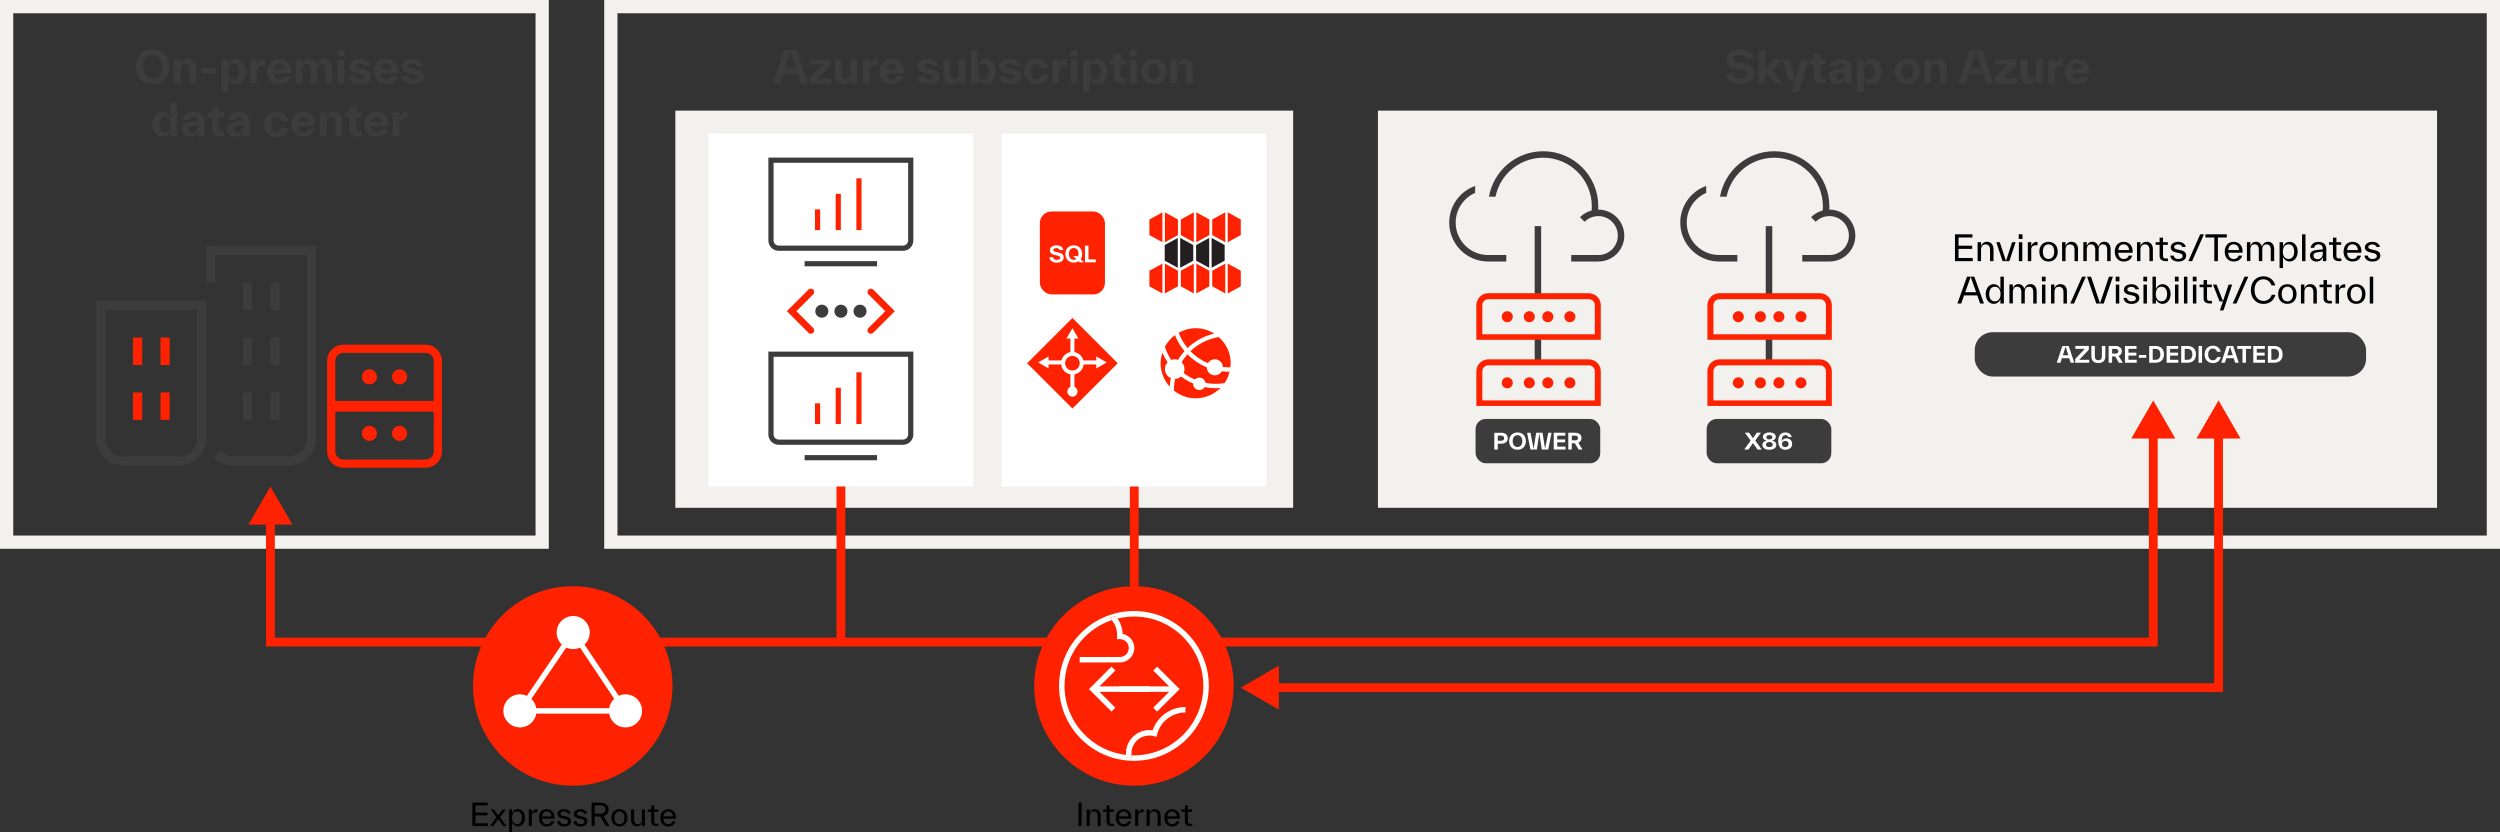 <?xml version="1.0" encoding="UTF-8"?><svg id="b" xmlns="http://www.w3.org/2000/svg" viewBox="0 0 566.52 188.57"><rect x="0" y="0" width="566.52" height="188.57" fill="#333333" stroke="none"/><defs><style>.d{stroke:#f2f1ee;stroke-width:3px;}.d,.e,.f,.g,.h{stroke-miterlimit:10;}.d,.e,.f,.h{fill:none;}.i{fill:#231f20;}.j{fill:#f2f1ee;}.e{stroke-width:1.23px;}.e,.f,.g{stroke:#fff;}.f,.g{stroke-width:.91px;}.k{fill:#fff;}.g,.l{fill:#f20;}.h{stroke:#f20;stroke-width:2px;}.m{fill:#3d3c3c;}</style></defs><g id="c"><path class="m" d="M23.91,68.17h-2.08v31.14c0,3.44,2.79,6.23,6.23,6.23h12.46c3.44,0,6.23-2.79,6.23-6.23v-31.14h-22.83ZM40.52,103.46h-12.46c-2.29,0-4.15-1.86-4.15-4.15v-29.06h20.76v29.06c0,2.29-1.86,4.15-4.15,4.15"/><path class="m" d="M48.82,55.71h-2.08v8.3h2.08v-6.23h20.76v41.52c0,2.29-1.86,4.15-4.15,4.15h-12.46c-1.15,0-2.19-.46-2.94-1.22l-1.47,1.47c1.13,1.13,2.68,1.82,4.4,1.82h12.46c3.44,0,6.23-2.79,6.23-6.23v-43.6h-22.84Z"/><rect class="l" x="30.14" y="76.48" width="2.08" height="6.23"/><rect class="l" x="36.37" y="76.48" width="2.08" height="6.23"/><rect class="l" x="30.14" y="88.93" width="2.08" height="6.23"/><rect class="l" x="36.37" y="88.93" width="2.08" height="6.23"/><rect class="m" x="55.05" y="76.48" width="2.08" height="6.23"/><rect class="m" x="61.28" y="76.48" width="2.08" height="6.23"/><rect class="m" x="55.05" y="64.02" width="2.08" height="6.23"/><rect class="m" x="61.28" y="64.02" width="2.08" height="6.23"/><rect class="m" x="55.05" y="88.93" width="2.08" height="6.23"/><rect class="m" x="61.28" y="88.93" width="2.08" height="6.23"/><path class="l" d="M83.71,83.68c-.94,0-1.71.77-1.71,1.71s.77,1.71,1.71,1.71,1.71-.77,1.71-1.71-.77-1.71-1.71-1.71"/><path class="l" d="M90.55,83.68c-.94,0-1.71.77-1.71,1.71s.77,1.71,1.71,1.71,1.71-.77,1.71-1.71-.77-1.71-1.71-1.71"/><path class="l" d="M83.71,99.92c.94,0,1.71-.77,1.71-1.71s-.77-1.71-1.71-1.71-1.71.77-1.71,1.71.77,1.71,1.71,1.71"/><path class="l" d="M90.55,99.92c.94,0,1.71-.77,1.71-1.71s-.77-1.71-1.71-1.71-1.71.77-1.71,1.71.77,1.71,1.71,1.71"/><path class="l" d="M96.43,78.1h-18.59c-2.05,0-3.72,1.67-3.72,3.72v20.45c0,2.05,1.66,3.72,3.72,3.72h18.59c2.05,0,3.72-1.66,3.72-3.72v-20.45c0-2.05-1.66-3.72-3.72-3.72M98.29,96.15v6.13c0,1.03-.83,1.86-1.86,1.86h-18.59c-1.03,0-1.86-.83-1.86-1.86v-9h22.31v2.87ZM98.29,87.46v3.39h-22.31v-9.03c0-1.03.83-1.86,1.86-1.86h18.59c1.03,0,1.86.83,1.86,1.86v5.64Z"/><path class="m" d="M30.78,15.11c0-2.39,1.56-3.92,3.8-3.92s3.8,1.53,3.8,3.92-1.56,3.92-3.8,3.92-3.8-1.53-3.8-3.92ZM36.75,15.11c0-1.62-.86-2.67-2.17-2.67s-2.17,1.05-2.17,2.67.86,2.67,2.17,2.67,2.17-1.05,2.17-2.67Z"/><path class="m" d="M44.48,15.47v3.44h-1.53v-3.11c0-.94-.36-1.37-1-1.37s-1,.43-1,1.39v3.09h-1.53v-5.43h1.52v1.11c.25-.68.78-1.23,1.73-1.23,1.27,0,1.81.91,1.81,2.11Z"/><path class="m" d="M45.65,16.68v-1.26h3.31v1.26h-3.31Z"/><path class="m" d="M55.73,16.2c0,1.63-.9,2.83-2.24,2.83-.84,0-1.51-.51-1.8-1.21v3.05h-1.52v-7.39h1.52v1.22c.24-.71.85-1.34,1.8-1.34,1.34,0,2.24,1.21,2.24,2.84ZM54.17,16.2c0-1.11-.44-1.8-1.27-1.8s-1.27.69-1.27,1.8.44,1.79,1.27,1.79,1.27-.69,1.27-1.79Z"/><path class="m" d="M58.26,14.9c.21-.85.76-1.54,1.81-1.54v1.5h-.39c-.95,0-1.41.32-1.41,1.24v2.81h-1.53v-5.43h1.52v1.42Z"/><path class="m" d="M65.98,16.65h-3.91c.11.91.58,1.34,1.21,1.34.59,0,.88-.25,1.07-.69h1.54c-.36,1.15-1.32,1.73-2.62,1.73-1.69,0-2.76-1.17-2.76-2.84s1.11-2.83,2.76-2.83,2.74,1.15,2.74,2.86c0,.13,0,.28-.03.43ZM62.08,15.63h2.37c-.08-.77-.54-1.23-1.18-1.23s-1.06.38-1.19,1.23Z"/><path class="m" d="M75.29,15.47v3.44h-1.53v-3.11c0-.94-.29-1.37-.92-1.37s-.93.43-.93,1.39v3.09h-1.53v-3.11c0-.94-.29-1.37-.92-1.37s-.93.43-.93,1.39v3.09h-1.53v-5.43h1.52v1.11c.26-.67.75-1.23,1.67-1.23s1.46.63,1.65,1.32c.24-.66.76-1.32,1.71-1.32,1.22,0,1.74.89,1.74,2.11Z"/><path class="m" d="M76.51,12.75v-1.44h1.58v1.44h-1.58ZM76.53,18.91v-5.43h1.53v5.43h-1.53Z"/><path class="m" d="M79.01,17.27h1.54c.11.55.57.72,1.05.72.67,0,1.03-.22,1.03-.57,0-.33-.22-.49-.96-.66l-.96-.21c-1.03-.22-1.59-.7-1.59-1.51,0-1.03,1.06-1.68,2.36-1.68,1.23,0,2.26.51,2.5,1.56h-1.54c-.12-.34-.51-.52-.95-.52-.49,0-.91.18-.91.52,0,.31.31.43.87.55l.96.21c1.14.25,1.68.74,1.68,1.62,0,1.11-1.1,1.73-2.55,1.73-1.34,0-2.34-.57-2.53-1.76Z"/><path class="m" d="M90.24,16.65h-3.91c.11.91.58,1.34,1.21,1.34.59,0,.88-.25,1.07-.69h1.54c-.36,1.15-1.32,1.73-2.62,1.73-1.69,0-2.76-1.17-2.76-2.84s1.11-2.83,2.76-2.83,2.74,1.15,2.74,2.86c0,.13,0,.28-.03.43ZM86.34,15.63h2.37c-.08-.77-.54-1.23-1.18-1.23s-1.06.38-1.19,1.23Z"/><path class="m" d="M90.92,17.27h1.54c.11.55.57.72,1.05.72.67,0,1.03-.22,1.03-.57,0-.33-.22-.49-.96-.66l-.96-.21c-1.03-.22-1.59-.7-1.59-1.51,0-1.03,1.06-1.68,2.36-1.68,1.23,0,2.26.51,2.5,1.56h-1.54c-.12-.34-.51-.52-.95-.52-.49,0-.91.18-.91.52,0,.31.31.43.87.55l.96.21c1.14.25,1.68.74,1.68,1.62,0,1.11-1.1,1.73-2.55,1.73-1.34,0-2.34-.57-2.53-1.76Z"/><path class="m" d="M38.62,23.31h1.51v7.6h-1.51v-1.1c-.29.71-.96,1.22-1.8,1.22-1.34,0-2.24-1.2-2.24-2.83s.9-2.84,2.24-2.84c.96,0,1.57.65,1.8,1.36v-3.41ZM38.68,28.2c0-1.11-.45-1.8-1.28-1.8s-1.26.69-1.26,1.8.43,1.79,1.26,1.79,1.28-.69,1.28-1.79Z"/><path class="m" d="M46.36,27.49v3.42h-1.51v-1.02c-.31.65-.8,1.14-1.81,1.14s-1.89-.72-1.89-1.77c0-1.24,1.18-1.55,2.25-1.65l1.43-.14v-.09c0-.55-.32-.98-.97-.98-.6,0-.92.35-.98.73h-1.54c.14-1.11,1.14-1.77,2.52-1.77,1.69,0,2.5.91,2.5,2.13ZM44.83,28.6v-.22l-.87.09c-.62.07-1.25.18-1.25.79,0,.53.41.85.93.85.78,0,1.19-.66,1.19-1.51Z"/><path class="m" d="M50.75,29.79v1.12h-.86c-1.07,0-1.87-.53-1.87-1.61v-2.7h-1.01v-1.12h1.01v-1.28h1.53v1.28h1.19v1.12h-1.19v2.58c0,.47.23.61.67.61h.53Z"/><path class="m" d="M56.61,27.49v3.42h-1.51v-1.02c-.31.65-.8,1.14-1.81,1.14s-1.89-.72-1.89-1.77c0-1.24,1.18-1.55,2.25-1.65l1.43-.14v-.09c0-.55-.32-.98-.97-.98-.6,0-.92.35-.98.73h-1.54c.14-1.11,1.14-1.77,2.52-1.77,1.69,0,2.5.91,2.5,2.13ZM55.08,28.6v-.22l-.87.09c-.62.07-1.25.18-1.25.79,0,.53.41.85.93.85.78,0,1.19-.66,1.19-1.51Z"/><path class="m" d="M59.86,28.19c0-1.7,1.15-2.83,2.81-2.83,1.43,0,2.42.8,2.65,2.07h-1.54c-.13-.57-.48-1.03-1.11-1.03-.81,0-1.25.69-1.25,1.79s.46,1.8,1.25,1.8c.63,0,.99-.38,1.16-1.01h1.54c-.26,1.33-1.34,2.05-2.7,2.05-1.68,0-2.81-1.13-2.81-2.84Z"/><path class="m" d="M71.44,28.65h-3.91c.11.91.58,1.34,1.21,1.34.59,0,.88-.25,1.07-.69h1.54c-.36,1.15-1.32,1.73-2.62,1.73-1.69,0-2.76-1.17-2.76-2.84s1.11-2.83,2.76-2.83,2.74,1.15,2.74,2.86c0,.13,0,.28-.03.43ZM67.54,27.63h2.37c-.08-.77-.54-1.23-1.18-1.23s-1.06.38-1.19,1.23Z"/><path class="m" d="M77.52,27.47v3.44h-1.53v-3.11c0-.94-.36-1.37-1-1.37s-1,.43-1,1.39v3.09h-1.53v-5.43h1.52v1.11c.25-.68.78-1.23,1.73-1.23,1.27,0,1.81.91,1.81,2.11Z"/><path class="m" d="M81.94,29.79v1.12h-.86c-1.07,0-1.87-.53-1.87-1.61v-2.7h-1.01v-1.12h1.01v-1.28h1.53v1.28h1.19v1.12h-1.19v2.58c0,.47.23.61.67.61h.53Z"/><path class="m" d="M87.97,28.65h-3.91c.11.91.58,1.34,1.21,1.34.59,0,.88-.25,1.07-.69h1.54c-.36,1.15-1.32,1.73-2.62,1.73-1.69,0-2.76-1.17-2.76-2.84s1.11-2.83,2.76-2.83,2.74,1.15,2.74,2.86c0,.13,0,.28-.03.43ZM84.07,27.63h2.37c-.08-.77-.54-1.23-1.18-1.23s-1.06.38-1.19,1.23Z"/><path class="m" d="M90.51,26.9c.21-.85.76-1.54,1.81-1.54v1.5h-.39c-.95,0-1.41.32-1.41,1.24v2.81h-1.53v-5.43h1.52v1.42Z"/><path class="m" d="M181.45,18.91l-.65-2.05h-3.32l-.65,2.05h-1.66l2.52-7.6h2.9l2.52,7.6h-1.66ZM177.9,15.54h2.48l-1.24-3.91-1.24,3.91Z"/><path class="m" d="M185.21,17.79h3.13v1.12h-4.85v-1.45l2.94-2.86h-2.88v-1.12h4.6v1.45l-2.94,2.86Z"/><path class="m" d="M192.71,13.48h1.53v5.43h-1.51v-1.07c-.25.65-.76,1.19-1.71,1.19-1.26,0-1.79-.91-1.79-2.11v-3.44h1.53v3.11c0,.94.35,1.37.98,1.37s.97-.46.97-1.39v-3.09Z"/><path class="m" d="M197.05,14.9c.21-.85.76-1.54,1.81-1.54v1.5h-.39c-.95,0-1.41.32-1.41,1.24v2.81h-1.53v-5.43h1.52v1.42Z"/><path class="m" d="M204.77,16.65h-3.91c.11.91.58,1.34,1.21,1.34.59,0,.88-.25,1.07-.69h1.54c-.36,1.15-1.32,1.73-2.62,1.73-1.69,0-2.76-1.17-2.76-2.84s1.11-2.83,2.76-2.83,2.74,1.15,2.74,2.86c0,.13,0,.28-.03.43ZM200.87,15.63h2.37c-.08-.77-.54-1.23-1.18-1.23s-1.06.38-1.19,1.23Z"/><path class="m" d="M207.77,17.27h1.54c.11.55.57.72,1.05.72.67,0,1.03-.22,1.03-.57,0-.33-.22-.49-.96-.66l-.96-.21c-1.03-.22-1.59-.7-1.59-1.51,0-1.03,1.06-1.68,2.36-1.68,1.23,0,2.26.51,2.5,1.56h-1.54c-.12-.34-.51-.52-.95-.52-.49,0-.91.18-.91.52,0,.31.31.43.87.55l.96.21c1.14.25,1.68.74,1.68,1.62,0,1.11-1.1,1.73-2.55,1.73-1.34,0-2.34-.57-2.53-1.76Z"/><path class="m" d="M217.25,13.48h1.53v5.43h-1.51v-1.07c-.25.65-.76,1.19-1.71,1.19-1.26,0-1.79-.91-1.79-2.11v-3.44h1.53v3.11c0,.94.35,1.37.98,1.37s.97-.46.97-1.39v-3.09Z"/><path class="m" d="M225.63,16.2c0,1.63-.9,2.83-2.24,2.83-.84,0-1.51-.51-1.8-1.21v1.09h-1.52v-7.6h1.52v3.39c.24-.71.85-1.34,1.8-1.34,1.34,0,2.24,1.21,2.24,2.84ZM224.07,16.2c0-1.11-.44-1.8-1.27-1.8s-1.27.69-1.27,1.8.44,1.79,1.27,1.79,1.27-.69,1.27-1.79Z"/><path class="m" d="M226.3,17.27h1.54c.11.55.57.72,1.05.72.67,0,1.03-.22,1.03-.57,0-.33-.22-.49-.96-.66l-.96-.21c-1.03-.22-1.59-.7-1.59-1.51,0-1.03,1.06-1.68,2.36-1.68,1.23,0,2.26.51,2.5,1.56h-1.54c-.12-.34-.51-.52-.95-.52-.49,0-.91.18-.91.52,0,.31.31.43.87.55l.96.21c1.14.25,1.68.74,1.68,1.62,0,1.11-1.1,1.73-2.55,1.73-1.34,0-2.34-.57-2.53-1.76Z"/><path class="m" d="M232.06,16.19c0-1.7,1.15-2.83,2.81-2.83,1.43,0,2.42.8,2.65,2.07h-1.54c-.13-.57-.48-1.03-1.11-1.03-.81,0-1.25.69-1.25,1.79s.46,1.8,1.25,1.8c.63,0,.99-.38,1.16-1.01h1.54c-.26,1.33-1.34,2.05-2.7,2.05-1.68,0-2.81-1.13-2.81-2.84Z"/><path class="m" d="M239.98,14.9c.21-.85.76-1.54,1.81-1.54v1.5h-.39c-.95,0-1.41.32-1.41,1.24v2.81h-1.53v-5.43h1.52v1.42Z"/><path class="m" d="M242.59,12.75v-1.44h1.58v1.44h-1.58ZM242.61,18.91v-5.43h1.53v5.43h-1.53Z"/><path class="m" d="M250.99,16.2c0,1.63-.9,2.83-2.24,2.83-.84,0-1.51-.51-1.8-1.21v3.05h-1.52v-7.39h1.52v1.22c.24-.71.85-1.34,1.8-1.34,1.34,0,2.24,1.21,2.24,2.84ZM249.43,16.2c0-1.11-.44-1.8-1.27-1.8s-1.27.69-1.27,1.8.44,1.79,1.27,1.79,1.27-.69,1.27-1.79Z"/><path class="m" d="M255.15,17.79v1.12h-.86c-1.07,0-1.87-.53-1.87-1.61v-2.7h-1.01v-1.12h1.01v-1.28h1.53v1.28h1.19v1.12h-1.19v2.58c0,.47.23.61.67.61h.53Z"/><path class="m" d="M256.05,12.75v-1.44h1.58v1.44h-1.58ZM256.07,18.91v-5.43h1.53v5.43h-1.53Z"/><path class="m" d="M258.6,16.2c0-1.67,1.09-2.84,2.83-2.84s2.83,1.17,2.83,2.84-1.09,2.83-2.83,2.83-2.83-1.17-2.83-2.83ZM262.7,16.2c0-1.11-.44-1.8-1.27-1.8s-1.27.69-1.27,1.8.44,1.79,1.27,1.79,1.27-.69,1.27-1.79Z"/><path class="m" d="M270.31,15.47v3.44h-1.53v-3.11c0-.94-.36-1.37-1-1.37s-1,.43-1,1.39v3.09h-1.53v-5.43h1.52v1.11c.25-.68.78-1.23,1.73-1.23,1.27,0,1.81.91,1.81,2.11Z"/><path class="m" d="M391.01,16.57h1.65c.11.81.77,1.21,1.6,1.21,1.06,0,1.67-.39,1.67-.98s-.48-.79-1.51-1.02l-1.08-.24c-1.27-.27-2.11-.91-2.11-2.11,0-1.32,1.28-2.24,2.94-2.24,1.87,0,2.92.88,3.14,2.15h-1.65c-.2-.63-.74-.9-1.49-.9s-1.38.32-1.38.85.41.72,1.46.96l1.08.24c1.43.31,2.17.94,2.17,2.15,0,1.5-1.32,2.39-3.3,2.39-1.73,0-2.99-.91-3.19-2.46Z"/><path class="m" d="M403.9,18.91h-1.83l-2.04-2.75v2.75h-1.53v-7.6h1.53v4.36l1.96-2.19h1.81l-2.17,2.41,2.27,3.02Z"/><path class="m" d="M408.15,13.48h1.61l-2.14,7.39h-1.57l.72-2.52h-1.29l-1.6-4.87h1.54l1.43,4.56,1.3-4.56Z"/><path class="m" d="M413.74,17.79v1.12h-.86c-1.07,0-1.87-.53-1.87-1.61v-2.7h-1.01v-1.12h1.01v-1.28h1.53v1.28h1.19v1.12h-1.19v2.58c0,.47.23.61.67.61h.53Z"/><path class="m" d="M419.6,15.49v3.42h-1.51v-1.02c-.31.65-.8,1.14-1.81,1.14s-1.89-.72-1.89-1.77c0-1.24,1.18-1.55,2.25-1.65l1.43-.14v-.09c0-.55-.32-.98-.97-.98-.6,0-.92.35-.98.73h-1.54c.14-1.11,1.14-1.77,2.52-1.77,1.69,0,2.5.91,2.5,2.13ZM418.07,16.6v-.22l-.87.09c-.62.07-1.25.18-1.25.79,0,.53.41.85.93.85.78,0,1.19-.66,1.19-1.51Z"/><path class="m" d="M426.38,16.2c0,1.63-.9,2.83-2.24,2.83-.84,0-1.51-.51-1.8-1.21v3.05h-1.52v-7.39h1.52v1.22c.24-.71.85-1.34,1.8-1.34,1.34,0,2.24,1.21,2.24,2.84ZM424.82,16.2c0-1.11-.44-1.8-1.27-1.8s-1.27.69-1.27,1.8.44,1.79,1.27,1.79,1.27-.69,1.27-1.79Z"/><path class="m" d="M429.42,16.2c0-1.67,1.09-2.84,2.83-2.84s2.83,1.17,2.83,2.84-1.09,2.83-2.83,2.83-2.83-1.17-2.83-2.83ZM433.52,16.2c0-1.11-.44-1.8-1.27-1.8s-1.27.69-1.27,1.8.44,1.79,1.27,1.79,1.27-.69,1.27-1.79Z"/><path class="m" d="M441.13,15.47v3.44h-1.53v-3.11c0-.94-.36-1.37-1-1.37s-1,.43-1,1.39v3.09h-1.53v-5.43h1.52v1.11c.25-.68.78-1.23,1.73-1.23,1.27,0,1.81.91,1.81,2.11Z"/><path class="m" d="M450.09,18.91l-.65-2.05h-3.32l-.65,2.05h-1.66l2.52-7.6h2.9l2.52,7.6h-1.66ZM446.54,15.54h2.48l-1.24-3.91-1.24,3.91Z"/><path class="m" d="M453.85,17.79h3.13v1.12h-4.85v-1.45l2.94-2.86h-2.88v-1.12h4.6v1.45l-2.94,2.86Z"/><path class="m" d="M461.35,13.48h1.53v5.43h-1.51v-1.07c-.25.65-.76,1.19-1.71,1.19-1.26,0-1.79-.91-1.79-2.11v-3.44h1.53v3.11c0,.94.35,1.37.98,1.37s.97-.46.97-1.39v-3.09Z"/><path class="m" d="M465.69,14.9c.21-.85.76-1.54,1.81-1.54v1.5h-.39c-.95,0-1.41.32-1.41,1.24v2.81h-1.53v-5.43h1.52v1.42Z"/><path class="m" d="M473.41,16.65h-3.91c.11.91.58,1.34,1.21,1.34.59,0,.88-.25,1.07-.69h1.54c-.36,1.15-1.32,1.73-2.62,1.73-1.69,0-2.76-1.17-2.76-2.84s1.11-2.83,2.76-2.83,2.74,1.15,2.74,2.86c0,.13,0,.28-.03.43ZM469.51,15.63h2.37c-.08-.77-.54-1.23-1.18-1.23s-1.06.38-1.19,1.23Z"/><rect class="d" x="138.42" y="1.5" width="426.6" height="121.36"/><rect class="d" x="1.5" y="1.5" width="121.36" height="121.36"/><rect class="j" x="153.04" y="25.07" width="140" height="90"/><rect class="k" x="160.54" y="30.25" width="60" height="80"/><rect class="k" x="226.96" y="30.25" width="60" height="80"/><rect class="j" x="312.25" y="25.07" width="240" height="90"/><path class="m" d="M368.07,53.38c0-3.25-2.63-5.88-5.88-5.88-.01,0-.02,0-.03,0,.01-.24.03-.49.03-.74,0-6.9-5.59-12.49-12.49-12.49-6.15,0-11.25,4.44-12.29,10.29h1.49c1.02-5.03,5.47-8.82,10.8-8.82,6.09,0,11.02,4.93,11.02,11.02,0,.32-.02.63-.04.94-1.01.27-1.92.8-2.64,1.52l1.04,1.04c.8-.8,1.9-1.29,3.12-1.29,2.43,0,4.41,1.97,4.41,4.41s-1.97,4.41-4.41,4.41h-6.15v1.47h6.15c3.25,0,5.88-2.63,5.88-5.88"/><path class="m" d="M341.34,57.79h-4.12c-4.06,0-7.35-3.29-7.35-7.35,0-3.01,1.81-5.6,4.41-6.73v-1.58c-3.42,1.21-5.88,4.47-5.88,8.31,0,4.87,3.95,8.82,8.82,8.82h4.12v-1.47Z"/><polygon class="m" points="349.24 55.74 349.24 51.24 347.77 51.24 347.77 55.74 347.77 60.99 347.77 67.24 349.24 67.25 349.24 60.99 349.24 55.74"/><polygon class="m" points="349.24 77.96 349.24 76.34 347.77 76.34 347.77 77.96 347.77 79.85 347.77 82.1 349.24 82.1 349.24 79.85 349.24 77.96"/><path class="l" d="M341.56,70.52c-.69,0-1.25.56-1.25,1.25s.56,1.25,1.25,1.25,1.25-.56,1.25-1.25-.56-1.25-1.25-1.25"/><path class="l" d="M346.55,70.52c-.69,0-1.25.56-1.25,1.25s.56,1.25,1.25,1.25,1.25-.56,1.25-1.25-.56-1.25-1.25-1.25"/><path class="l" d="M350.75,70.52c-.69,0-1.25.56-1.25,1.25s.56,1.25,1.25,1.25,1.25-.56,1.25-1.25-.56-1.25-1.25-1.25"/><path class="l" d="M355.75,70.52c-.69,0-1.25.56-1.25,1.25s.56,1.25,1.25,1.25,1.25-.56,1.25-1.25-.56-1.25-1.25-1.25"/><path class="l" d="M360.04,66.44h-22.77c-1.5,0-2.72,1.22-2.72,2.72v7.84h28.2v-7.84c0-1.5-1.22-2.72-2.72-2.72M361.39,73.28v2.47h-25.48v-6.59c0-.75.61-1.36,1.36-1.36h22.77c.75,0,1.36.61,1.36,1.36v4.12Z"/><path class="l" d="M341.56,85.5c-.69,0-1.25.56-1.25,1.25s.56,1.25,1.25,1.25,1.25-.56,1.25-1.25-.56-1.25-1.25-1.25"/><path class="l" d="M346.55,85.5c-.69,0-1.25.56-1.25,1.25s.56,1.25,1.25,1.25,1.25-.56,1.25-1.25-.56-1.25-1.25-1.25"/><path class="l" d="M350.75,85.5c-.69,0-1.25.56-1.25,1.25s.56,1.25,1.25,1.25,1.25-.56,1.25-1.25-.56-1.25-1.25-1.25"/><path class="l" d="M355.75,85.5c-.69,0-1.25.56-1.25,1.25s.56,1.25,1.25,1.25,1.25-.56,1.25-1.25-.56-1.25-1.25-1.25"/><path class="l" d="M360.04,81.43h-22.77c-1.5,0-2.72,1.22-2.72,2.72v7.84h28.2v-7.84c0-1.5-1.22-2.72-2.72-2.72M361.39,88.26v2.47h-25.48v-6.59c0-.75.61-1.36,1.36-1.36h22.77c.75,0,1.36.61,1.36,1.36v4.12Z"/><rect class="m" x="334.38" y="94.94" width="28.25" height="10.04" rx="2.29" ry="2.29"/><path class="k" d="M340.12,98.06c.99,0,1.55.46,1.55,1.25s-.56,1.24-1.55,1.24h-.71v1.32h-.79v-3.8h1.5ZM340.13,99.88c.47,0,.72-.21.72-.58s-.25-.59-.72-.59h-.72v1.17h.72Z"/><path class="k" d="M341.98,99.96c0-1.2.78-1.96,1.9-1.96s1.9.77,1.9,1.96-.78,1.96-1.9,1.96-1.9-.77-1.9-1.96ZM344.97,99.96c0-.81-.43-1.34-1.09-1.34s-1.09.53-1.09,1.34.43,1.34,1.09,1.34,1.09-.53,1.09-1.34Z"/><path class="k" d="M350.83,98.06h.77l-.76,3.8h-1.46l-.55-3.64-.56,3.64h-1.46l-.76-3.8h.77l.71,3.66.58-3.66h1.44l.58,3.66.71-3.66Z"/><path class="k" d="M352.88,101.2h1.87v.66h-2.66v-3.8h2.62v.66h-1.83v.86h1.79v.66h-1.79v.96Z"/><path class="k" d="M357.71,101.86l-.83-1.42h-.7v1.42h-.79v-3.8h1.51c.92,0,1.49.47,1.49,1.2,0,.49-.26.87-.73,1.06l.94,1.55h-.9ZM356.19,98.72v1.07h.74c.41,0,.66-.2.66-.53s-.25-.54-.66-.54h-.74Z"/><path class="m" d="M420.43,53.38c0-3.25-2.63-5.88-5.88-5.88-.01,0-.02,0-.03,0,.01-.24.03-.49.03-.74,0-6.9-5.59-12.49-12.49-12.49-6.15,0-11.25,4.44-12.29,10.29h1.49c1.02-5.03,5.47-8.82,10.8-8.82,6.09,0,11.02,4.93,11.02,11.02,0,.32-.02.63-.04.94-1.01.27-1.92.8-2.64,1.52l1.04,1.04c.8-.8,1.9-1.29,3.12-1.29,2.43,0,4.41,1.97,4.41,4.41s-1.97,4.41-4.41,4.41h-6.15v1.47h6.15c3.25,0,5.88-2.63,5.88-5.88"/><path class="m" d="M393.7,57.79h-4.12c-4.06,0-7.35-3.29-7.35-7.35,0-3.01,1.81-5.6,4.41-6.73v-1.58c-3.42,1.21-5.88,4.47-5.88,8.31,0,4.87,3.95,8.82,8.82,8.82h4.12v-1.47Z"/><polygon class="m" points="401.61 55.74 401.61 51.24 400.13 51.24 400.13 55.74 400.13 60.99 400.13 67.24 401.61 67.25 401.61 60.99 401.61 55.74"/><polygon class="m" points="401.61 77.96 401.61 76.34 400.13 76.34 400.13 77.96 400.13 79.85 400.13 82.1 401.61 82.1 401.61 79.85 401.61 77.96"/><path class="l" d="M393.92,70.52c-.69,0-1.25.56-1.25,1.25s.56,1.25,1.25,1.25,1.25-.56,1.25-1.25-.56-1.25-1.25-1.25"/><path class="l" d="M398.92,70.52c-.69,0-1.25.56-1.25,1.25s.56,1.25,1.25,1.25,1.25-.56,1.25-1.25-.56-1.25-1.25-1.25"/><path class="l" d="M403.11,70.52c-.69,0-1.25.56-1.25,1.25s.56,1.25,1.25,1.25,1.25-.56,1.25-1.25-.56-1.25-1.25-1.25"/><path class="l" d="M408.11,70.52c-.69,0-1.25.56-1.25,1.25s.56,1.25,1.25,1.25,1.25-.56,1.25-1.25-.56-1.25-1.25-1.25"/><path class="l" d="M412.4,66.44h-22.77c-1.5,0-2.72,1.22-2.72,2.72v7.84h28.2v-7.84c0-1.5-1.22-2.72-2.72-2.72M413.76,73.28v2.47h-25.48v-6.59c0-.75.61-1.36,1.36-1.36h22.77c.75,0,1.36.61,1.36,1.36v4.12Z"/><path class="l" d="M393.92,85.5c-.69,0-1.25.56-1.25,1.25s.56,1.25,1.25,1.25,1.25-.56,1.25-1.25-.56-1.25-1.25-1.25"/><path class="l" d="M398.92,85.5c-.69,0-1.25.56-1.25,1.25s.56,1.25,1.25,1.25,1.25-.56,1.25-1.25-.56-1.25-1.25-1.25"/><path class="l" d="M403.11,85.5c-.69,0-1.25.56-1.25,1.25s.56,1.25,1.25,1.25,1.25-.56,1.25-1.25-.56-1.25-1.25-1.25"/><path class="l" d="M408.11,85.5c-.69,0-1.25.56-1.25,1.25s.56,1.25,1.25,1.25,1.25-.56,1.25-1.25-.56-1.25-1.25-1.25"/><path class="l" d="M412.4,81.43h-22.77c-1.5,0-2.72,1.22-2.72,2.72v7.84h28.2v-7.84c0-1.5-1.22-2.72-2.72-2.72M413.76,88.26v2.47h-25.48v-6.59c0-.75.61-1.36,1.36-1.36h22.77c.75,0,1.36.61,1.36,1.36v4.12Z"/><rect class="m" x="386.74" y="94.94" width="28.25" height="10.04" rx="2.29" ry="2.29"/><path class="k" d="M399.22,101.86h-.95l-1.03-1.45-1.03,1.45h-.95l1.45-2.02-1.3-1.79h.94l.88,1.24.88-1.24h.94l-1.3,1.78,1.46,2.02Z"/><path class="k" d="M402.52,100.8c0,.7-.63,1.12-1.57,1.12s-1.58-.42-1.58-1.12c0-.6.51-.87.98-.94-.45-.11-.86-.34-.86-.88,0-.61.6-.99,1.46-.99s1.46.38,1.46.99c0,.54-.42.77-.86.88.46.08.98.34.98.94ZM401.72,100.74c0-.36-.33-.57-.77-.57s-.78.21-.78.57c0,.41.38.58.78.58s.77-.17.77-.58ZM400.27,99.08c0,.27.21.49.68.49s.67-.22.67-.49c0-.29-.23-.49-.67-.49s-.68.2-.68.49Z"/><path class="k" d="M406.11,100.62c0,.77-.63,1.3-1.54,1.3-.95,0-1.61-.62-1.61-1.96s.67-1.96,1.61-1.96c.83,0,1.32.44,1.45,1.04h-.79c-.08-.25-.28-.45-.64-.45-.64,0-.87.68-.84,1.45.12-.39.52-.71,1.04-.71.8,0,1.33.49,1.33,1.29ZM405.31,100.62c0-.42-.27-.71-.74-.71s-.77.29-.77.68c0,.43.27.74.77.74.43,0,.74-.28.74-.71Z"/><rect class="m" x="447.49" y="75.28" width="88.68" height="10.04" rx="4.05" ry="4.05"/><path class="k" d="M469.23,82.2l-.33-1.03h-1.66l-.33,1.03h-.83l1.26-3.8h1.45l1.26,3.8h-.83ZM467.46,80.51h1.24l-.62-1.96-.62,1.96Z"/><path class="k" d="M471.15,81.54h2.28v.66h-3.17v-.86l2.18-2.29h-2.15v-.66h3.05v.86l-2.18,2.29Z"/><path class="k" d="M473.92,80.68h0v-2.29h.79v2.35h0c0,.6.28.89.8.89s.79-.29.79-.89v-2.35h.79v2.28c0,.99-.46,1.59-1.58,1.59s-1.59-.59-1.59-1.58Z"/><path class="k" d="M480.15,82.2l-.83-1.42h-.7v1.42h-.79v-3.8h1.51c.92,0,1.49.47,1.49,1.2,0,.49-.26.87-.73,1.06l.94,1.55h-.9ZM478.63,79.06v1.07h.74c.41,0,.66-.2.66-.53s-.25-.54-.66-.54h-.74Z"/><path class="k" d="M482.32,81.54h1.87v.66h-2.66v-3.8h2.62v.66h-1.83v.86h1.79v.66h-1.79v.96Z"/><path class="k" d="M484.69,81.08v-.63h1.66v.63h-1.66Z"/><path class="k" d="M488.43,78.4c1.16,0,1.94.62,1.94,1.9s-.78,1.9-1.94,1.9h-1.4v-3.8h1.4ZM488.45,81.54c.7,0,1.1-.44,1.1-1.24s-.41-1.24-1.1-1.24h-.63v2.48h.63Z"/><path class="k" d="M491.76,81.54h1.87v.66h-2.66v-3.8h2.62v.66h-1.83v.86h1.79v.66h-1.79v.96Z"/><path class="k" d="M495.68,78.4c1.16,0,1.94.62,1.94,1.9s-.78,1.9-1.94,1.9h-1.4v-3.8h1.4ZM495.7,81.54c.7,0,1.1-.44,1.1-1.24s-.41-1.24-1.1-1.24h-.63v2.48h.63Z"/><path class="k" d="M498.21,82.2v-3.8h.79v3.8h-.79Z"/><path class="k" d="M499.59,80.3c0-1.21.8-1.96,1.86-1.96.9,0,1.59.5,1.79,1.36h-.83c-.14-.41-.43-.73-.97-.73-.63,0-1.05.53-1.05,1.34s.43,1.34,1.05,1.34c.5,0,.84-.27.99-.74h.83c-.25.94-.94,1.37-1.82,1.37-1.05,0-1.86-.75-1.86-1.96Z"/><path class="k" d="M506.5,82.2l-.33-1.03h-1.66l-.33,1.03h-.83l1.26-3.8h1.45l1.26,3.8h-.83ZM504.72,80.51h1.24l-.62-1.96-.62,1.96Z"/><path class="k" d="M510.13,78.4v.66h-1.18v3.14h-.79v-3.14h-1.18v-.66h3.15Z"/><path class="k" d="M511.4,81.54h1.87v.66h-2.66v-3.8h2.62v.66h-1.83v.86h1.79v.66h-1.79v.96Z"/><path class="k" d="M515.32,78.4c1.16,0,1.94.62,1.94,1.9s-.78,1.9-1.94,1.9h-1.4v-3.8h1.4ZM515.34,81.54c.7,0,1.1-.44,1.1-1.24s-.41-1.24-1.1-1.24h-.63v2.48h.63Z"/><path class="m" d="M174.12,35.72v18.77c0,1.3,1.05,2.35,2.35,2.35h28.15c1.3,0,2.35-1.05,2.35-2.35v-18.77h-32.84ZM205.79,54.48c0,.65-.53,1.17-1.17,1.17h-28.15c-.65,0-1.17-.53-1.17-1.17v-17.59h30.49v17.59Z"/><rect class="m" x="182.33" y="59.18" width="16.42" height="1.17"/><rect class="l" x="184.68" y="47.45" width="1.17" height="4.69"/><rect class="l" x="189.37" y="43.93" width="1.17" height="8.21"/><rect class="l" x="194.06" y="40.41" width="1.17" height="11.73"/><path class="m" d="M174.12,79.67v18.77c0,1.3,1.05,2.35,2.35,2.35h28.15c1.3,0,2.35-1.05,2.35-2.35v-18.77h-32.84ZM205.79,98.44c0,.65-.53,1.17-1.17,1.17h-28.15c-.65,0-1.17-.53-1.17-1.17v-17.59h30.49v17.59Z"/><rect class="m" x="182.33" y="103.13" width="16.42" height="1.17"/><rect class="l" x="184.68" y="91.4" width="1.17" height="4.69"/><rect class="l" x="189.37" y="87.88" width="1.17" height="8.21"/><rect class="l" x="194.06" y="84.36" width="1.17" height="11.73"/><path class="m" d="M186.23,69.04c-.81,0-1.48.66-1.48,1.48s.66,1.48,1.48,1.48,1.48-.66,1.48-1.48-.66-1.48-1.48-1.48"/><path class="m" d="M190.56,69.04c-.81,0-1.48.66-1.48,1.48s.66,1.48,1.48,1.48,1.48-.66,1.48-1.48-.66-1.48-1.48-1.48"/><path class="m" d="M194.89,69.04c-.81,0-1.48.66-1.48,1.48s.66,1.48,1.48,1.48,1.48-.66,1.48-1.48-.66-1.48-1.48-1.48"/><path class="l" d="M183.74,75.63c-.2,0-.39-.07-.54-.22l-4.89-4.89,4.89-4.89c.3-.3.78-.3,1.08,0s.3.78,0,1.08l-3.81,3.81,3.81,3.81c.3.3.3.78,0,1.08-.15.15-.35.22-.54.22Z"/><path class="l" d="M197.34,75.63c.2,0,.39-.07.54-.22l4.89-4.89-4.89-4.89c-.3-.3-.78-.3-1.08,0s-.3.78,0,1.08l3.81,3.81-3.81,3.81c-.3.3-.3.78,0,1.08.15.15.35.22.54.22Z"/><rect class="l" x="235.64" y="47.92" width="14.75" height="18.79" rx="2.63" ry="2.63"/><path class="k" d="M237.8,58.28h.83c.05.41.39.61.8.61.53,0,.84-.2.84-.49s-.24-.4-.76-.51l-.54-.12c-.64-.14-1.06-.46-1.06-1.06,0-.66.64-1.12,1.47-1.12.94,0,1.46.44,1.57,1.08h-.83c-.1-.32-.37-.45-.75-.45s-.69.16-.69.43.21.36.73.48l.54.12c.72.15,1.09.47,1.09,1.08,0,.75-.66,1.2-1.65,1.2-.87,0-1.5-.46-1.6-1.23Z"/><path class="k" d="M245.65,59.45h-.96l-.26-.25c-.3.2-.68.31-1.1.31-1.12,0-1.9-.77-1.9-1.96s.78-1.96,1.9-1.96,1.9.77,1.9,1.96c0,.47-.12.87-.33,1.19l.76.72ZM243.91,58.71l-.73-.69h.96l.16.15c.07-.19.1-.4.1-.63,0-.81-.43-1.34-1.09-1.34s-1.09.53-1.09,1.34.43,1.34,1.09,1.34c.23,0,.42-.06.59-.18Z"/><path class="k" d="M246.66,58.79h1.65v.66h-2.44v-3.8h.79v3.14Z"/><polygon class="l" points="263.41 48.12 260.46 49.74 260.46 53.27 263.41 54.89 263.41 48.12"/><polygon class="l" points="263.97 48.12 263.97 54.89 266.93 53.27 266.93 49.74 263.97 48.12"/><polygon class="l" points="270.53 48.12 267.58 49.74 267.58 53.27 270.53 54.89 270.53 48.12"/><polygon class="l" points="271.09 48.12 271.09 54.89 274.05 53.27 274.05 49.74 271.09 48.12"/><polygon class="l" points="277.65 48.12 274.7 49.74 274.7 53.27 277.65 54.89 277.65 48.12"/><polygon class="l" points="278.21 48.12 278.21 54.89 281.17 53.27 281.17 49.74 278.21 48.12"/><polygon class="l" points="263.41 59.74 260.46 61.35 260.46 64.88 263.41 66.5 263.41 59.74"/><polygon class="l" points="263.97 59.74 263.97 66.5 266.93 64.88 266.93 61.35 263.97 59.74"/><polygon class="l" points="270.53 59.74 267.58 61.35 267.58 64.88 270.53 66.5 270.53 59.74"/><polygon class="l" points="271.09 59.74 271.09 66.5 274.05 64.88 274.05 61.35 271.09 59.74"/><polygon class="l" points="277.65 59.74 274.7 61.35 274.7 64.88 277.65 66.5 277.65 59.74"/><polygon class="l" points="278.21 59.74 278.21 66.5 281.17 64.88 281.17 61.35 278.21 59.74"/><polygon class="i" points="266.89 53.92 263.93 55.53 263.93 59.07 266.89 60.68 266.89 53.92"/><polygon class="i" points="267.44 53.92 267.44 60.68 270.4 59.07 270.4 55.53 267.44 53.92"/><polygon class="i" points="274.01 53.92 271.05 55.53 271.05 59.07 274.01 60.68 274.01 53.92"/><polygon class="i" points="274.56 53.92 274.56 60.68 277.52 59.07 277.52 55.53 274.56 53.92"/><rect class="l" x="235.76" y="75.05" width="14.52" height="14.52" transform="translate(129.38 -147.73) rotate(45)"/><line class="f" x1="237.21" y1="82.13" x2="248.83" y2="82.13"/><polygon class="k" points="237.61 83.49 235.26 82.13 237.61 80.77 237.61 83.49"/><polygon class="k" points="248.43 83.49 250.78 82.13 248.43 80.77 248.43 83.49"/><line class="f" x1="243.02" y1="76.32" x2="243.02" y2="88.79"/><polygon class="k" points="241.66 76.72 243.02 74.37 244.38 76.72 241.66 76.72"/><path class="k" d="M242,88.73c0,.57.46,1.02,1.02,1.02s1.02-.46,1.02-1.02-.46-1.02-1.02-1.02-1.02.46-1.02,1.02Z"/><path class="k" d="M241.86,88.73c0-.64.52-1.16,1.16-1.16s1.16.52,1.16,1.16-.52,1.16-1.16,1.16-1.16-.52-1.16-1.16,0,.64,0,0ZM243.91,88.73c0-.49-.4-.89-.89-.89s-.89.4-.89.89.4.89.89.89.89-.4.89-.89,0,.49,0,0Z"/><circle class="g" cx="243.02" cy="82.31" r="2.11"/><path class="l" d="M278.41,83.24c.13,0,.26-.02.39-.02.03-.3.09-.6.09-.91,0-2.37-1.06-4.47-2.71-5.93-2.47.4-4.7,1.55-6.43,3.21,2.2,2.25,5.26,3.65,8.65,3.65Z"/><path class="l" d="M276.59,87.91c-.36.03-.73.06-1.1.06-3.41,0-6.51-1.32-8.84-3.47-.4,1.2-.63,2.49-.63,3.83,0,.06,0,.12,0,.18,1.36,1.08,3.05,1.75,4.92,1.75,2.2,0,4.2-.9,5.64-2.35Z"/><path class="l" d="M275.15,75.59c-1.22-.76-2.65-1.22-4.19-1.22-1.41,0-2.71.4-3.86,1.04.48,1.27,1.16,2.43,2.01,3.46,1.66-1.59,3.73-2.74,6.04-3.28Z"/><path class="l" d="M265.88,83.73c-1.03-1.11-1.87-2.4-2.47-3.81-.24.76-.41,1.55-.41,2.39,0,2.05.8,3.89,2.07,5.3.07-1.36.35-2.66.81-3.88Z"/><path class="l" d="M275.49,86.98c.69,0,1.36-.07,2.01-.18.53-.77.91-1.65,1.14-2.59-.08,0-.15.01-.23.01-3.65,0-6.95-1.5-9.33-3.92-.85.95-1.55,2.03-2.06,3.21,2.19,2.14,5.18,3.47,8.47,3.47Z"/><path class="l" d="M268.42,79.57c-.91-1.08-1.65-2.3-2.17-3.63-.95.7-1.72,1.61-2.28,2.65.5,1.54,1.3,2.95,2.33,4.15.55-1.16,1.27-2.23,2.12-3.17Z"/><circle class="k" cx="266.2" cy="83.64" r="2.22"/><circle class="k" cx="271.78" cy="86.98" r="1.41"/><circle class="k" cx="275.29" cy="83.23" r="1.82"/><path d="M443.82,58.46h3.22v.72h-4.03v-6.08h3.96v.72h-3.15v1.86h3.09v.72h-3.09v2.05Z"/><path d="M451.74,56.51v2.67h-.78v-2.55c0-.87-.4-1.25-1.02-1.25s-1.02.38-1.02,1.26v2.53h-.78v-4.29h.78v.87c.19-.5.61-.96,1.34-.96.97,0,1.49.74,1.49,1.7Z"/><path d="M455.96,54.89h.8l-1.43,4.29h-1.53l-1.43-4.29h.8l1.4,4.25,1.39-4.25Z"/><path d="M457.46,54.15v-1.06h.85v1.06h-.85ZM457.49,59.18v-4.29h.78v4.29h-.78Z"/><path d="M460.3,55.81c.19-.6.62-1.01,1.41-1.01v.78h-.24c-.78,0-1.17.25-1.17,1.02v2.58h-.78v-4.29h.78v.92Z"/><path d="M462.13,57.03c0-1.33.82-2.23,2.09-2.23s2.08.9,2.08,2.23-.81,2.23-2.08,2.23-2.09-.9-2.09-2.23ZM465.5,57.03c0-1.01-.46-1.66-1.28-1.66s-1.29.65-1.29,1.66.47,1.65,1.29,1.65,1.28-.65,1.28-1.65Z"/><path d="M470.89,56.51v2.67h-.78v-2.55c0-.87-.4-1.25-1.02-1.25s-1.02.38-1.02,1.26v2.53h-.78v-4.29h.78v.87c.19-.5.61-.96,1.34-.96.97,0,1.49.74,1.49,1.7Z"/><path d="M478.28,56.51v2.67h-.78v-2.55c0-.86-.34-1.25-.96-1.25s-.96.38-.96,1.26v2.53h-.78v-2.55c0-.86-.34-1.25-.96-1.25s-.96.38-.96,1.26v2.53h-.78v-4.29h.78v.87c.19-.51.58-.96,1.28-.96s1.19.52,1.34,1.07c.18-.52.59-1.07,1.36-1.07.94,0,1.42.71,1.42,1.7Z"/><path d="M483.25,57.27h-3.24c.06.93.54,1.42,1.25,1.42.62,0,.95-.29,1.11-.77h.8c-.25.91-.94,1.34-1.91,1.34-1.29,0-2.04-.94-2.04-2.23s.76-2.23,2.03-2.23c1.2,0,2.02.85,2.02,2.17,0,.08,0,.19-.02.3ZM480.02,56.67h2.45c-.05-.77-.51-1.3-1.22-1.3s-1.13.44-1.23,1.3Z"/><path d="M487.86,56.51v2.67h-.78v-2.55c0-.87-.4-1.25-1.02-1.25s-1.02.38-1.02,1.26v2.53h-.78v-4.29h.78v.87c.19-.5.61-.96,1.34-.96.97,0,1.49.74,1.49,1.7Z"/><path d="M491.27,58.58v.59h-.56c-.74,0-1.33-.36-1.33-1.18v-2.52h-.9v-.59h.9v-1.02h.78v1.02h1.09v.59h-1.09v2.52c0,.46.23.58.62.58h.48Z"/><path d="M491.77,57.92h.8c.12.61.58.77,1.02.77.67,0,1.02-.26,1.02-.65s-.22-.57-.86-.7l-.6-.13c-.74-.16-1.25-.5-1.25-1.15,0-.76.75-1.26,1.69-1.26.83,0,1.54.38,1.74,1.16h-.8c-.12-.38-.52-.58-.94-.58-.46,0-.91.22-.91.6,0,.34.28.46.86.58l.6.13c.9.19,1.26.59,1.26,1.26,0,.82-.74,1.32-1.79,1.32-.95,0-1.7-.46-1.82-1.34Z"/><path d="M495.9,59.18l2.68-6.08h.85l-2.68,6.08h-.85Z"/><path d="M504.61,53.1v.72h-2.02v5.36h-.81v-5.36h-2.02v-.72h4.85Z"/><path d="M508.17,57.27h-3.24c.06.93.54,1.42,1.25,1.42.62,0,.95-.29,1.11-.77h.8c-.25.91-.94,1.34-1.91,1.34-1.29,0-2.04-.94-2.04-2.23s.76-2.23,2.03-2.23c1.2,0,2.02.85,2.02,2.17,0,.08,0,.19-.02.3ZM504.94,56.67h2.45c-.05-.77-.51-1.3-1.22-1.3s-1.13.44-1.23,1.3Z"/><path d="M515.35,56.51v2.67h-.78v-2.55c0-.86-.34-1.25-.96-1.25s-.96.38-.96,1.26v2.53h-.78v-2.55c0-.86-.34-1.25-.96-1.25s-.96.38-.96,1.26v2.53h-.78v-4.29h.78v.87c.19-.51.58-.96,1.28-.96s1.19.52,1.34,1.07c.18-.52.59-1.07,1.36-1.07.94,0,1.42.71,1.42,1.7Z"/><path d="M520.68,57.03c0,1.32-.78,2.23-1.82,2.23-.64,0-1.25-.41-1.51-1.02v2.5h-.78v-5.85h.78v1.04c.2-.58.71-1.13,1.51-1.13,1.03,0,1.82.91,1.82,2.23ZM519.88,57.03c0-1.01-.46-1.66-1.28-1.66s-1.29.65-1.29,1.66.47,1.65,1.29,1.65,1.28-.65,1.28-1.65Z"/><path d="M521.66,59.18v-6.08h.78v6.08h-.78Z"/><path d="M527.16,56.42v2.76h-.78v-.88c-.3.6-.65.97-1.48.97s-1.44-.58-1.44-1.38c0-1,1-1.19,1.77-1.27l1.15-.12v-.09c0-.56-.31-1.03-.99-1.03-.6,0-.94.37-.99.78h-.8c.1-.81.78-1.35,1.79-1.35,1.3,0,1.78.82,1.78,1.62ZM526.37,57.35v-.32l-.86.09c-.59.06-1.26.14-1.26.77,0,.55.43.86.93.86.79,0,1.19-.62,1.19-1.39Z"/><path d="M530.56,58.58v.59h-.56c-.74,0-1.33-.36-1.33-1.18v-2.52h-.9v-.59h.9v-1.02h.78v1.02h1.09v.59h-1.09v2.52c0,.46.23.58.62.58h.48Z"/><path d="M535.1,57.27h-3.24c.06.93.54,1.42,1.25,1.42.62,0,.95-.29,1.11-.77h.8c-.25.91-.94,1.34-1.91,1.34-1.29,0-2.04-.94-2.04-2.23s.76-2.23,2.03-2.23c1.2,0,2.02.85,2.02,2.17,0,.08,0,.19-.02.3ZM531.87,56.67h2.45c-.05-.77-.51-1.3-1.22-1.3s-1.13.44-1.23,1.3Z"/><path d="M535.77,57.92h.8c.12.61.58.77,1.02.77.67,0,1.02-.26,1.02-.65s-.22-.57-.86-.7l-.6-.13c-.74-.16-1.25-.5-1.25-1.15,0-.76.75-1.26,1.69-1.26.83,0,1.54.38,1.74,1.16h-.8c-.12-.38-.52-.58-.94-.58-.46,0-.91.22-.91.6,0,.34.28.46.86.58l.6.13c.9.19,1.26.59,1.26,1.26,0,.82-.74,1.32-1.79,1.32-.95,0-1.7-.46-1.82-1.34Z"/><path d="M448.72,68.78l-.66-1.84h-2.98l-.66,1.84h-.86l2.18-6.08h1.66l2.18,6.08h-.86ZM445.34,66.22h2.47l-1.23-3.49-1.24,3.49Z"/><path d="M453.31,62.7h.78v6.08h-.78v-.94c-.26.62-.87,1.02-1.51,1.02-1.04,0-1.82-.91-1.82-2.23s.79-2.23,1.82-2.23c.8,0,1.31.55,1.51,1.13v-2.83ZM453.34,66.63c0-1.01-.47-1.66-1.29-1.66s-1.28.65-1.28,1.66.46,1.66,1.28,1.66,1.29-.65,1.29-1.66Z"/><path d="M461.53,66.11v2.67h-.78v-2.55c0-.86-.34-1.25-.96-1.25s-.96.38-.96,1.26v2.53h-.78v-2.55c0-.86-.34-1.25-.96-1.25s-.96.38-.96,1.26v2.53h-.78v-4.29h.78v.87c.19-.51.58-.96,1.28-.96s1.19.52,1.34,1.07c.18-.52.59-1.07,1.36-1.07.94,0,1.42.71,1.42,1.7Z"/><path d="M462.7,63.76v-1.06h.85v1.06h-.85ZM462.73,68.78v-4.29h.78v4.29h-.78Z"/><path d="M468.38,66.11v2.67h-.78v-2.55c0-.87-.4-1.25-1.02-1.25s-1.02.38-1.02,1.26v2.53h-.78v-4.29h.78v.87c.19-.5.61-.96,1.34-.96.97,0,1.49.74,1.49,1.7Z"/><path d="M469.14,68.78l2.68-6.08h.85l-2.68,6.08h-.85Z"/><path d="M477.91,62.7h.89l-2.08,6.08h-1.69l-2.08-6.08h.89l2.04,6.04,2.03-6.04Z"/><path d="M479.43,63.76v-1.06h.85v1.06h-.85ZM479.46,68.78v-4.29h.78v4.29h-.78Z"/><path d="M481.17,67.52h.8c.12.61.58.77,1.02.77.67,0,1.02-.26,1.02-.65s-.22-.57-.86-.7l-.6-.13c-.74-.16-1.26-.5-1.26-1.15,0-.76.75-1.25,1.69-1.25.83,0,1.54.38,1.74,1.16h-.8c-.12-.38-.52-.58-.94-.58-.46,0-.91.22-.91.6,0,.34.28.46.86.58l.6.13c.9.19,1.26.59,1.26,1.25,0,.82-.74,1.32-1.79,1.32-.95,0-1.7-.46-1.81-1.34Z"/><path d="M485.7,63.76v-1.06h.85v1.06h-.85ZM485.73,68.78v-4.29h.78v4.29h-.78Z"/><path d="M491.88,66.63c0,1.32-.78,2.23-1.82,2.23-.64,0-1.25-.41-1.51-1.02v.94h-.78v-6.08h.78v2.83c.2-.58.71-1.13,1.51-1.13,1.03,0,1.82.91,1.82,2.23ZM491.09,66.63c0-1.01-.46-1.66-1.28-1.66s-1.29.65-1.29,1.66.47,1.66,1.29,1.66,1.28-.65,1.28-1.66Z"/><path d="M492.84,63.76v-1.06h.85v1.06h-.85ZM492.87,68.78v-4.29h.78v4.29h-.78Z"/><path d="M494.9,68.78v-6.08h.78v6.08h-.78Z"/><path d="M496.9,63.76v-1.06h.85v1.06h-.85ZM496.93,68.78v-4.29h.78v4.29h-.78Z"/><path d="M501.24,68.18v.59h-.56c-.74,0-1.33-.36-1.33-1.17v-2.52h-.9v-.59h.9v-1.02h.78v1.02h1.09v.59h-1.09v2.52c0,.46.23.58.62.58h.48Z"/><path d="M505.01,64.49h.82l-1.97,5.85h-.82l.69-2.04h-.76l-1.49-3.81h.81l1.46,3.74,1.26-3.74Z"/><path d="M505.95,68.78l2.68-6.08h.85l-2.68,6.08h-.85Z"/><path d="M510.06,65.74c0-1.87,1.2-3.13,2.84-3.13,1.39,0,2.38.85,2.69,2.06h-.84c-.29-.79-.88-1.38-1.86-1.38-1.21,0-2,1.01-2,2.45s.83,2.45,1.98,2.45c.98,0,1.62-.51,1.93-1.39h.84c-.41,1.38-1.39,2.07-2.77,2.07-1.6,0-2.81-1.25-2.81-3.13Z"/><path d="M516.25,66.63c0-1.33.82-2.23,2.09-2.23s2.08.9,2.08,2.23-.81,2.23-2.08,2.23-2.09-.9-2.09-2.23ZM519.62,66.63c0-1.01-.46-1.66-1.28-1.66s-1.29.65-1.29,1.66.47,1.66,1.29,1.66,1.28-.65,1.28-1.66Z"/><path d="M525.01,66.11v2.67h-.78v-2.55c0-.87-.4-1.25-1.02-1.25s-1.02.38-1.02,1.26v2.53h-.78v-4.29h.78v.87c.19-.5.61-.96,1.34-.96.97,0,1.49.74,1.49,1.7Z"/><path d="M528.42,68.18v.59h-.56c-.74,0-1.33-.36-1.33-1.17v-2.52h-.9v-.59h.9v-1.02h.78v1.02h1.09v.59h-1.09v2.52c0,.46.23.58.62.58h.48Z"/><path d="M530.04,65.41c.19-.6.62-1.01,1.41-1.01v.78h-.24c-.78,0-1.17.25-1.17,1.02v2.58h-.78v-4.29h.78v.92Z"/><path d="M531.87,66.63c0-1.33.82-2.23,2.09-2.23s2.08.9,2.08,2.23-.81,2.23-2.08,2.23-2.09-.9-2.09-2.23ZM535.24,66.63c0-1.01-.46-1.66-1.28-1.66s-1.29.65-1.29,1.66.47,1.66,1.29,1.66,1.28-.65,1.28-1.66Z"/><path d="M537.01,68.78v-6.08h.78v6.08h-.78Z"/><path d="M244.39,187.2v-5.32h.71v5.32h-.71Z"/><path d="M249.43,184.86h0v2.34h-.69v-2.22h0c0-.78-.35-1.11-.9-1.11s-.9.34-.9,1.11v2.22h-.69v-3.75h.69v.76c.17-.44.53-.84,1.18-.84.85,0,1.3.65,1.3,1.49Z"/><path d="M252.41,186.68v.52h-.49c-.65,0-1.16-.32-1.16-1.03h0v-2.21h-.79v-.52h.79v-.89h.69v.89h.95v.52h-.95v2.19h0c0,.41.2.53.55.53h.42Z"/><path d="M256.38,185.52h-2.84c.06.81.47,1.25,1.09,1.25.55,0,.83-.25.97-.67h.7c-.22.8-.83,1.18-1.67,1.18-1.13,0-1.79-.83-1.79-1.95s.67-1.95,1.78-1.95c1.05,0,1.76.74,1.76,1.9,0,.07,0,.17-.01.26ZM253.55,185h2.14c-.04-.67-.45-1.13-1.06-1.13s-1,.39-1.08,1.13Z"/><path d="M257.93,184.25c.17-.52.54-.88,1.23-.88v.68h-.21c-.69,0-1.02.22-1.02.89v2.26h-.69v-3.75h.69v.8Z"/><path d="M263.02,184.86h0v2.34h-.69v-2.22h0c0-.78-.35-1.11-.9-1.11s-.9.34-.9,1.11v2.22h-.69v-3.75h.69v.76c.17-.44.53-.84,1.18-.84.85,0,1.3.65,1.3,1.49Z"/><path d="M267.37,185.52h-2.84c.06.81.47,1.25,1.09,1.25.55,0,.83-.25.97-.67h.7c-.22.8-.83,1.18-1.67,1.18-1.13,0-1.79-.83-1.79-1.95s.67-1.95,1.78-1.95c1.05,0,1.76.74,1.76,1.9,0,.07,0,.17-.01.26ZM264.54,185h2.14c-.04-.67-.45-1.13-1.06-1.13s-.99.39-1.08,1.13Z"/><path d="M270.15,186.68v.52h-.49c-.65,0-1.16-.32-1.16-1.03h0v-2.21h-.79v-.52h.79v-.89h.69v.89h.95v.52h-.95v2.19h0c0,.41.2.53.55.53h.42Z"/><path d="M107.75,186.56h2.82v.63h-3.53v-5.32h3.47v.63h-2.76v1.63h2.71v.63h-2.71v1.8Z"/><path d="M114.78,187.2h-.74l-1.14-1.56-1.14,1.56h-.74l1.48-2.02-1.33-1.74h.74l.99,1.3.99-1.3h.74l-1.33,1.74,1.48,2.02Z"/><path d="M118.97,185.32c0,1.16-.69,1.95-1.6,1.95-.56,0-1.09-.36-1.32-.9v2.19h-.69v-5.13h.69v.91c.17-.5.62-.99,1.32-.99.9,0,1.6.8,1.6,1.95ZM118.27,185.32c0-.88-.41-1.45-1.12-1.45s-1.13.57-1.13,1.45.41,1.45,1.13,1.45,1.12-.57,1.12-1.45Z"/><path d="M120.52,184.25c.17-.52.54-.88,1.23-.88v.68h-.21c-.69,0-1.02.22-1.02.89v2.26h-.69v-3.75h.69v.8Z"/><path d="M125.66,185.52h-2.84c.06.81.47,1.25,1.09,1.25.55,0,.83-.25.97-.67h.7c-.22.8-.83,1.18-1.67,1.18-1.13,0-1.79-.83-1.79-1.95s.67-1.95,1.78-1.95c1.05,0,1.76.74,1.76,1.9,0,.07,0,.17-.01.26ZM122.83,185h2.14c-.04-.67-.45-1.13-1.06-1.13s-.99.39-1.08,1.13Z"/><path d="M126.24,186.1h.7c.1.53.51.67.89.67.59,0,.89-.22.89-.57s-.2-.5-.76-.62l-.52-.11c-.65-.14-1.1-.43-1.1-1.01,0-.67.66-1.1,1.48-1.1.73,0,1.35.34,1.52,1.02h-.7c-.1-.33-.46-.51-.82-.51-.41,0-.8.19-.8.53,0,.3.25.41.75.51l.52.11c.78.17,1.11.52,1.11,1.1,0,.72-.64,1.16-1.57,1.16-.83,0-1.48-.41-1.59-1.18Z"/><path d="M129.95,186.1h.7c.1.53.51.67.89.67.59,0,.89-.22.89-.57s-.2-.5-.76-.62l-.52-.11c-.65-.14-1.1-.43-1.1-1.01,0-.67.66-1.1,1.48-1.1.73,0,1.35.34,1.52,1.02h-.7c-.1-.33-.46-.51-.82-.51-.41,0-.8.19-.8.53,0,.3.25.41.75.51l.52.11c.78.17,1.11.52,1.11,1.1,0,.72-.64,1.16-1.57,1.16-.83,0-1.48-.41-1.59-1.18Z"/><path d="M138.15,187.2h-.83l-1.28-2.17h-1.28v2.17h-.71v-5.32h1.96c1.18,0,1.91.62,1.91,1.58,0,.73-.43,1.26-1.14,1.47l1.36,2.28ZM134.77,182.5v1.89h1.27c.72,0,1.16-.34,1.16-.95s-.44-.95-1.16-.95h-1.27Z"/><path d="M138.54,185.32c0-1.16.71-1.95,1.83-1.95s1.82.79,1.82,1.95-.71,1.95-1.82,1.95-1.83-.79-1.83-1.95ZM141.49,185.32c0-.88-.41-1.45-1.12-1.45s-1.13.57-1.13,1.45.41,1.45,1.13,1.45,1.12-.57,1.12-1.45Z"/><path d="M145.45,183.44h.69v3.75h-.69v-.75c-.16.43-.53.83-1.16.83-.85,0-1.29-.65-1.29-1.49h0v-2.34h.69v2.22h0c0,.77.34,1.11.88,1.11s.88-.34.88-1.11v-2.22Z"/><path d="M149.21,186.68v.52h-.49c-.65,0-1.16-.32-1.16-1.03h0v-2.21h-.79v-.52h.79v-.89h.69v.89h.95v.52h-.95v2.19h0c0,.41.2.53.55.53h.42Z"/><path d="M153.18,185.52h-2.84c.06.81.47,1.25,1.09,1.25.55,0,.83-.25.97-.67h.7c-.22.8-.83,1.18-1.67,1.18-1.13,0-1.79-.83-1.79-1.95s.67-1.95,1.78-1.95c1.05,0,1.76.74,1.76,1.9,0,.07,0,.17-.01.26ZM150.35,185h2.14c-.04-.67-.45-1.13-1.06-1.13s-1,.39-1.08,1.13Z"/><polyline class="h" points="61.28 117.42 61.28 145.5 487.95 145.5 487.95 97.91"/><polygon class="l" points="56.3 118.88 61.28 110.25 66.27 118.88 56.3 118.88"/><polygon class="l" points="492.94 99.37 487.95 90.74 482.96 99.37 492.94 99.37"/><polyline class="h" points="288.34 155.83 502.74 155.83 502.74 97.91"/><polygon class="l" points="289.8 160.81 281.17 155.83 289.8 150.84 289.8 160.81"/><polygon class="l" points="507.73 99.37 502.74 90.74 497.75 99.37 507.73 99.37"/><circle class="l" cx="129.79" cy="155.44" r="22.6"/><polygon class="e" points="117.82 161.09 129.89 143.34 141.75 161.09 117.82 161.09"/><circle class="k" cx="129.89" cy="143.34" r="3.75"/><circle class="k" cx="141.75" cy="161.09" r="3.75"/><circle class="k" cx="117.82" cy="161.09" r="3.75"/><line class="h" x1="190.56" y1="144.87" x2="190.56" y2="110.25"/><line class="h" x1="257.03" y1="144.87" x2="257.03" y2="110.25"/><circle class="l" cx="256.96" cy="155.44" r="22.6"/><path class="k" d="M256.96,172.41c9.36,0,16.97-7.61,16.97-16.97s-7.61-16.98-16.97-16.98-16.97,7.62-16.97,16.98,7.61,16.97,16.97,16.97M252.78,139.63c.15.17.3.35.43.54,1.2-.29,2.46-.46,3.75-.46,8.67,0,15.73,7.06,15.73,15.73s-7.06,15.73-15.73,15.73c-.19,0-.37,0-.56-.01v.62c-.42-.01-.83-.04-1.24-.09v-.63c-7.83-.9-13.93-7.56-13.93-15.63,0-6.92,4.49-12.8,10.7-14.9-.15-.18-.32-.34-.49-.49.44-.16.89-.3,1.34-.42"/><path class="k" d="M260.42,166.67c.35,0,.7.05,1.04.14l.6.16.16-.6c.77-2.9,3.4-4.92,6.41-4.92v-1.24c-3.37,0-6.35,2.15-7.44,5.29-.25-.04-.51-.06-.77-.06-2.9,0-5.26,2.36-5.26,5.26v.38s0,.63,0,.63c.41.04.82.07,1.24.09v-1.09c0-2.22,1.8-4.02,4.02-4.02"/><path class="k" d="M251.93,140.54c.75.88,1.21,2.03,1.21,3.28,0,.12,0,.24-.01.35l-.03.66h.67c1.12,0,2.02.91,2.02,2.03s-.91,2.02-2.02,2.02h-9.11v1.24h9.11c1.8,0,3.27-1.46,3.27-3.27,0-1.59-1.14-2.91-2.65-3.21-.03-1.3-.46-2.5-1.17-3.49-.13-.19-.28-.36-.43-.53-.45.12-.9.26-1.34.42.17.15.34.32.49.49"/><polygon class="k" points="253.59 155.54 253.59 156.78 264.93 156.78 261.33 160.37 262.21 161.25 267.31 156.16 262.21 151.06 261.33 151.94 264.93 155.54 253.59 155.54"/><polygon class="k" points="260.49 155.54 260.49 156.78 249.15 156.78 252.75 160.37 251.87 161.25 246.77 156.16 251.87 151.06 252.75 151.94 249.15 155.54 260.49 155.54"/></g></svg>